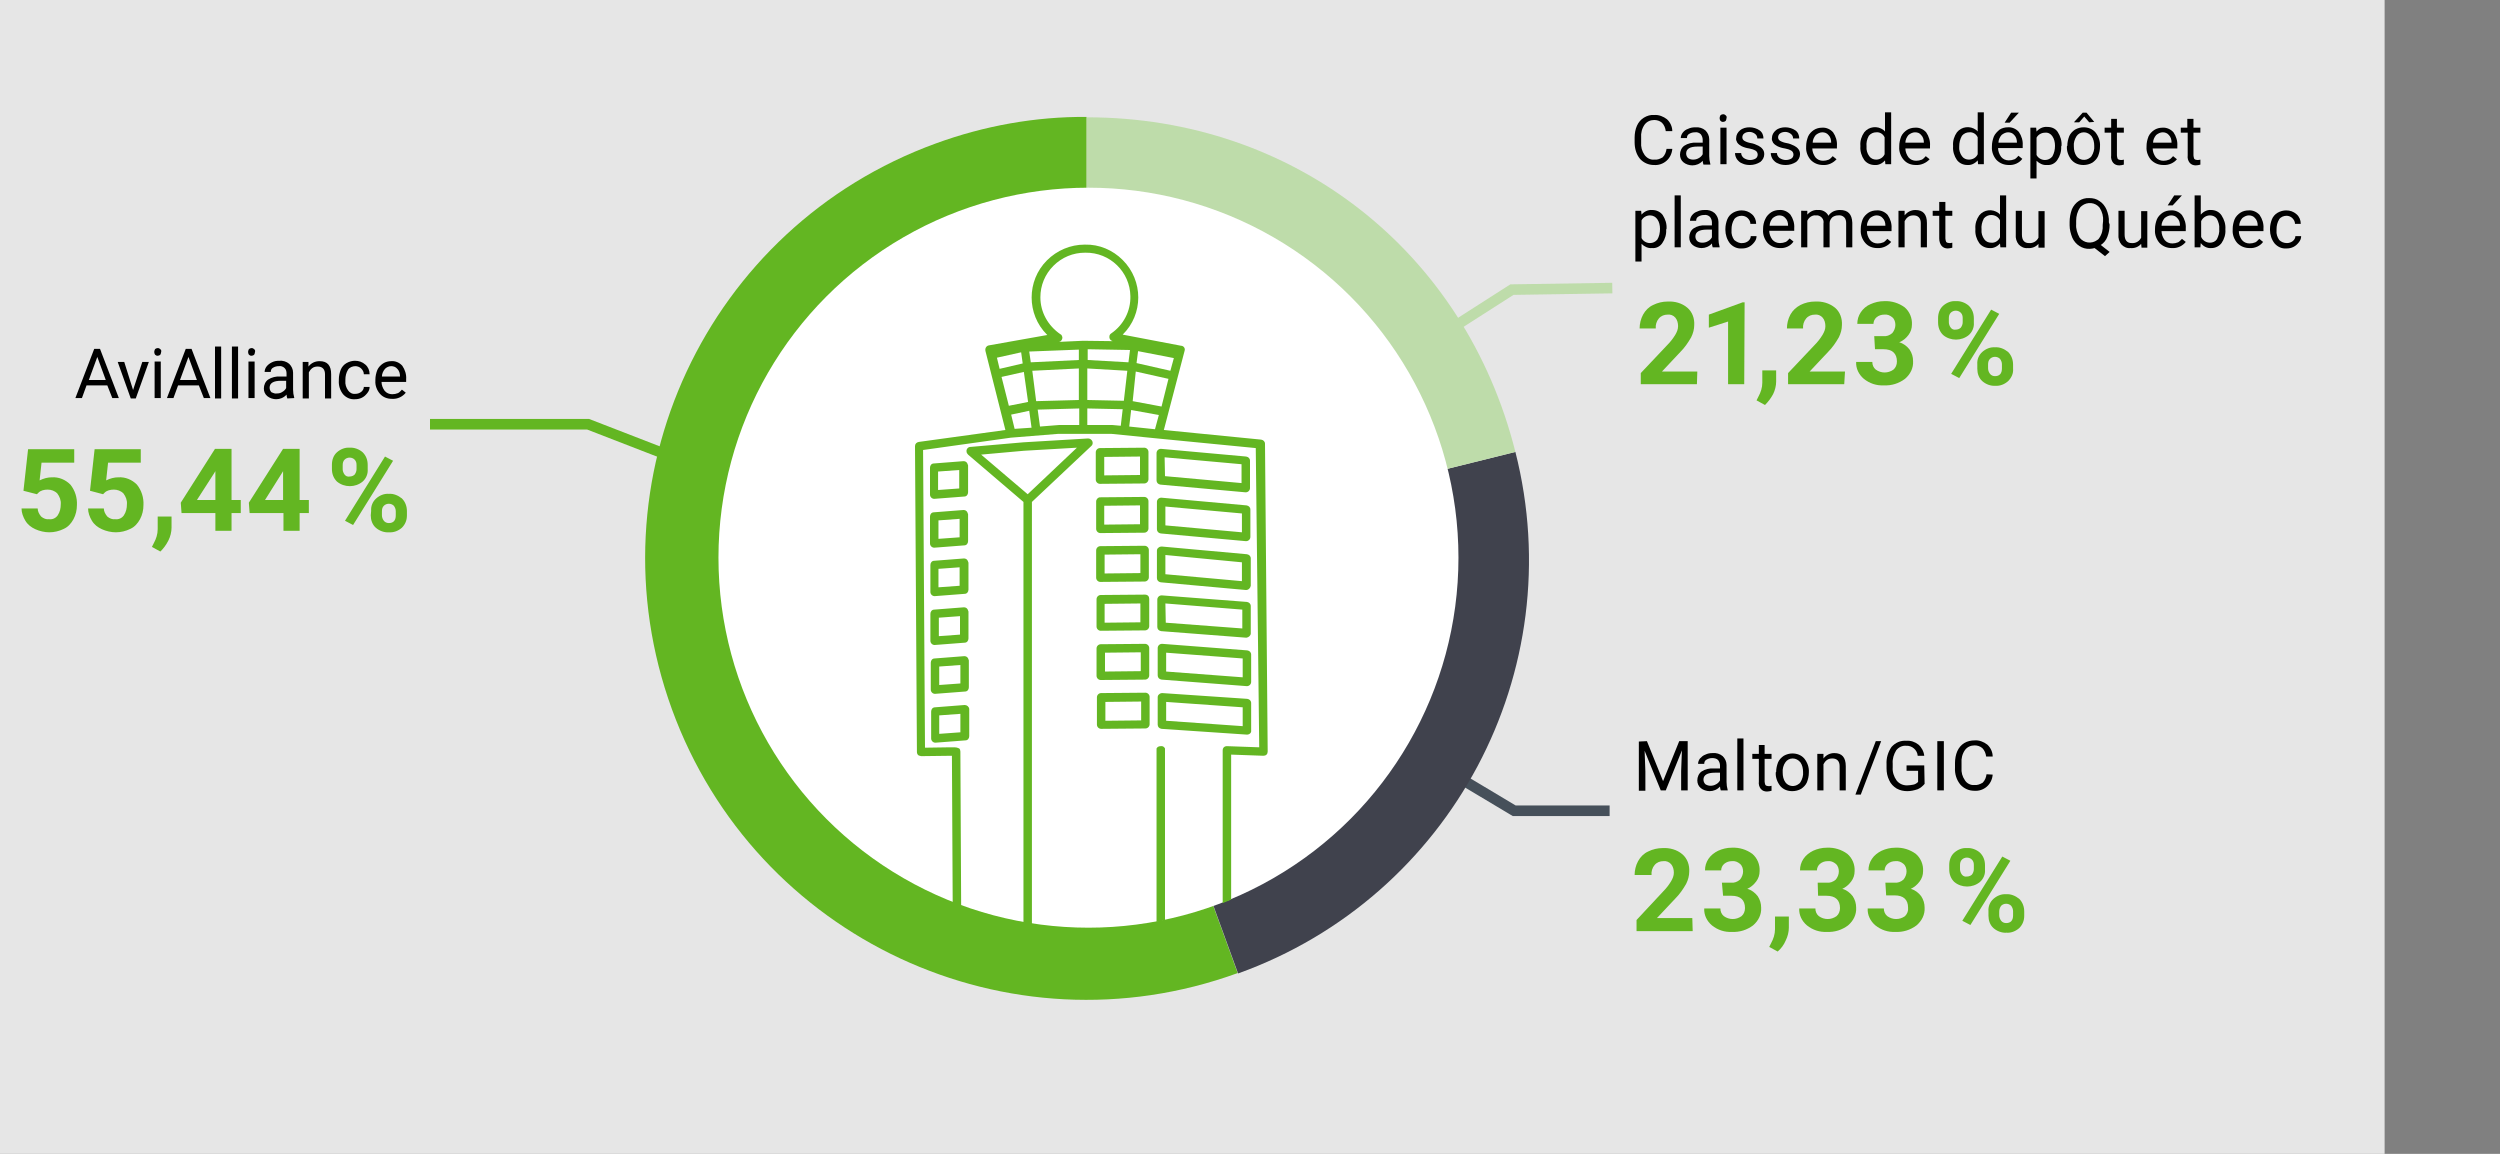 <?xml version="1.0" encoding="utf-8"?>
<!-- Generator: Adobe Illustrator 20.0.0, SVG Export Plug-In . SVG Version: 6.00 Build 0)  -->
<svg version="1.1" id="Ebene_1" xmlns="http://www.w3.org/2000/svg" xmlns:xlink="http://www.w3.org/1999/xlink" x="0px" y="0px"
	 viewBox="180 0 650 300" style="enable-background:new 180 0 650 300;" xml:space="preserve">
<rect x="180" y="0" width="650" height="300" fill="#808080" stroke="none"/>
<style type="text/css">
	.st0{fill:#E6E6E6;}
	.st1{fill:none;stroke:#46505A;stroke-width:2.75;}
	.st2{fill:none;stroke:#63B622;stroke-width:2.75;}
	.st3{fill:none;stroke:#BEDCAA;stroke-width:2.75;}
	.st4{fill:#63B622;}
	.st5{fill:#40424D;}
	.st6{fill:#BEDCAA;}
	.st7{fill:#FFFFFF;}
</style>
<title>BUD_DZeichenfläche 1</title>
<g id="Ebene_3">
	<rect class="st0" width="800" height="300"/>
</g>
<g id="Ebene_1_1_">
	<polyline class="st1" points="463.3,144.8 573.7,210.8 598.5,210.8 	"/>
	<polyline class="st2" points="358.7,120.3 332.9,110.3 291.8,110.3 	"/>
	<polyline class="st3" points="463.8,145.2 573.1,75.3 599.2,74.9 	"/>
	<path class="st4" d="M462.6,145.2l39.2,107.8c-59.6,21.7-125.4-9-147.1-68.6s9-125.4,68.6-147.1c12.6-4.6,25.9-7,39.2-6.9V145.2z"
		/>
	<path class="st5" d="M462.6,145.2L574,117.5c14.5,57-16.7,115.7-72.1,135.6L462.6,145.2z"/>
	<path class="st6" d="M462.6,145.2V30.5c53.8,0,98.3,34.8,111.4,87L462.6,145.2z"/>
	<circle class="st7" cx="463" cy="145" r="96.2"/>
	<path class="st4" d="M466,125.8c-0.6,0-1.1-0.5-1.1-1.1c0,0,0,0,0,0v-7.1c0-0.6,0.5-1.1,1.1-1.1c0,0,0,0,0,0l11.5-0.1l0,0
		c0.6,0,1.1,0.5,1.1,1.1c0,0,0,0,0,0v7.1c0,0.6-0.5,1.1-1.1,1.1c0,0,0,0,0,0L466,125.8z M467.1,118.8v4.8l9.3-0.1v-4.8L467.1,118.8z
		 M466.1,138.6c-0.6,0-1.1-0.5-1.1-1.1v0v-7.1c0-0.6,0.5-1.1,1-1.1l11.5-0.1l0,0c0.6,0,1.1,0.5,1.1,1.1v0v7.1c0,0.6-0.5,1.1-1.1,1.1
		c0,0,0,0,0,0L466.1,138.6L466.1,138.6z M467.1,131.5v4.9l9.3-0.1v-4.9L467.1,131.5z M466.1,151.3c-0.6,0-1.1-0.5-1.1-1.1v0v-7.1
		c0-0.6,0.5-1.1,1.1-1.1c0,0,0,0,0,0l11.5-0.1l0,0c0.6,0,1.1,0.5,1.1,1.1v0v7.1c0,0.6-0.5,1.1-1.1,1.1c0,0,0,0,0,0L466.1,151.3z
		 M467.2,144.2v4.9l9.3-0.1v-4.9L467.2,144.2z M466.2,164c-0.6,0-1.1-0.5-1.1-1.1v-7.1c0-0.6,0.5-1.1,1.1-1.1c0,0,0,0,0,0l11.5-0.1
		c0.3,0,0.6,0.1,0.8,0.3c0.2,0.2,0.3,0.5,0.3,0.8v7.1c0,0.6-0.5,1.1-1.1,1.1c0,0,0,0,0,0L466.2,164L466.2,164z M467.2,157v4.9
		l9.3-0.1v-4.9L467.2,157z M466.2,176.8c-0.6,0-1.1-0.5-1.1-1.1v-7.1c0-0.6,0.5-1.1,1.1-1.1c0,0,0,0,0,0l11.5-0.1l0,0
		c0.6,0,1.1,0.5,1.1,1.1v7.1c0,0.6-0.5,1.1-1.1,1.1c0,0,0,0,0,0L466.2,176.8z M467.3,169.7v4.9l9.3-0.1v-4.9L467.3,169.7z
		 M466.3,189.5c-0.6,0-1.1-0.5-1.1-1.1v-7.1c0-0.6,0.5-1.1,1.1-1.1c0,0,0,0,0,0l11.5-0.1l0,0c0.6,0,1.1,0.5,1.1,1.1v7.1
		c0,0.6-0.5,1.1-1.1,1.1c0,0,0,0,0,0L466.3,189.5z M467.4,182.5v4.9l9.3-0.1v-4.9L467.4,182.5z M422.9,129.7c-0.6,0-1.1-0.5-1.1-1.1
		l0-7c0-0.6,0.4-1.1,1-1.1l7.7-0.6c0.3,0,0.6,0.1,0.8,0.3c0.2,0.2,0.3,0.5,0.4,0.8l0,7c0,0.6-0.4,1.1-1,1.1L422.9,129.7L422.9,129.7
		z M423.9,122.6v4.8l5.5-0.4v-4.8L423.9,122.6z M422.9,142.4c-0.6,0-1.1-0.5-1.1-1.1l0-7c0-0.6,0.4-1.1,1-1.1l7.7-0.6
		c0.3,0,0.6,0.1,0.8,0.3c0.2,0.2,0.3,0.5,0.4,0.8l0,7c0,0.6-0.4,1.1-1,1.1L422.9,142.4L422.9,142.4z M424,135.3v4.8l5.5-0.4v-4.8
		L424,135.3z M423,155c-0.6,0-1.1-0.5-1.1-1.1l0-7c0-0.6,0.4-1.1,1-1.1l7.7-0.6c0.3,0,0.6,0.1,0.8,0.3c0.2,0.2,0.3,0.5,0.4,0.8l0,7
		c0,0.6-0.4,1.1-1,1.1L423,155L423,155z M424,147.9v4.8l5.5-0.4v-4.8L424,147.9z M423,167.7c-0.6,0-1.1-0.5-1.1-1.1l0-7
		c0-0.6,0.4-1.1,1-1.1l7.7-0.6c0.3,0,0.6,0.1,0.8,0.3c0.2,0.2,0.3,0.5,0.4,0.8l0,7c0,0.6-0.4,1.1-1,1.1L423,167.7L423,167.7z
		 M424.1,160.6v4.8l5.5-0.4v-4.8L424.1,160.6z M423.1,180.4c-0.6,0-1.1-0.5-1.1-1.1l0-7c0-0.6,0.4-1.1,1-1.1l7.7-0.6
		c0.3,0,0.6,0.1,0.8,0.3c0.2,0.2,0.3,0.5,0.4,0.8l0,7c0,0.6-0.4,1.1-1,1.1L423.1,180.4L423.1,180.4z M424.2,173.3v4.8l5.5-0.4v-4.8
		L424.2,173.3z M423.2,193.1c-0.6,0-1.1-0.5-1.1-1.1l0-7c0-0.6,0.4-1.1,1-1.1l7.7-0.6c0.6,0,1.1,0.4,1.2,1c0,0,0,0,0,0.1l0,7
		c0,0.6-0.4,1.1-1,1.1L423.2,193.1L423.2,193.1z M424.2,186v4.8l5.5-0.4v-4.8L424.2,186z M503.9,128h-0.1l-22.1-2
		c-0.6-0.1-1-0.5-1-1.1v-7.1c0-0.6,0.5-1.1,1.1-1.1c0,0,0.1,0,0.1,0l22.1,2c0.6,0.1,1,0.5,1,1.1v7.1C505,127.5,504.5,128,503.9,128
		C503.9,128,503.9,128,503.9,128L503.9,128z M482.9,123.8l19.9,1.8v-4.9l-20-1.8L482.9,123.8z M504,140.7h-0.1l-22.1-2
		c-0.6-0.1-1-0.5-1-1.1v-7.1c0-0.6,0.5-1.1,1.1-1.1c0,0,0.1,0,0.1,0l22.1,2c0.6,0.1,1,0.5,1,1.1v7.1
		C505.1,140.2,504.6,140.7,504,140.7C504,140.7,504,140.7,504,140.7L504,140.7z M483,136.6l19.9,1.8v-4.9l-19.9-1.8V136.6z
		 M504,153.4h-0.1l-22.1-2c-0.6-0.1-1-0.5-1-1.1v-7.1c0-0.3,0.1-0.6,0.4-0.8c0.2-0.2,0.5-0.3,0.9-0.3l22.1,2c0.6,0.1,1,0.5,1,1.1
		v7.1C505.1,152.9,504.6,153.4,504,153.4C504,153.4,504,153.4,504,153.4L504,153.4z M483,149.3l19.9,1.8v-4.9l-19.9-1.9V149.3z
		 M504.1,165.8H504l-22.1-1.7c-0.6-0.1-1-0.5-1-1.1v-7.1c0-0.6,0.5-1.1,1.1-1.1c0,0,0.1,0,0.1,0l22.1,1.7c0.6,0.1,1,0.5,1,1.1v7.1
		C505.2,165.2,504.7,165.7,504.1,165.8C504.1,165.7,504.1,165.8,504.1,165.8L504.1,165.8z M483.1,161.9l19.9,1.5v-4.9l-20-1.6
		L483.1,161.9z M504.2,178.4L504.2,178.4l-22.2-1.7c-0.6-0.1-1-0.5-1-1.1v-7.1c0-0.6,0.5-1.1,1.1-1.1c0,0,0.1,0,0.1,0l22.1,1.7
		c0.6,0.1,1,0.5,1,1.1v7.1C505.3,177.9,504.8,178.4,504.2,178.4C504.2,178.4,504.2,178.4,504.2,178.4L504.2,178.4z M483.2,174.6
		l19.9,1.5v-4.9l-19.9-1.5V174.6z M504.2,191L504.2,191l-22.2-1.5c-0.6-0.1-1-0.5-1-1.1v-7.1c0-0.3,0.1-0.6,0.4-0.8
		c0.2-0.2,0.5-0.3,0.8-0.3l22.1,1.5c0.6,0.1,1,0.5,1,1.1v7.1C505.4,190.5,504.9,191,504.2,191C504.3,191,504.3,191,504.2,191
		L504.2,191z M483.2,187.4l19.9,1.4v-4.9l-19.9-1.4V187.4z M464,114.7c-0.2-0.4-0.6-0.7-1.1-0.7l-16.8,1l-13.8,1.2
		c-0.6,0-1.1,0.6-1,1.2c0,0.3,0.2,0.6,0.4,0.8l14.4,12.3v109.4c0.7,0.1,1.5,0.3,2.2,0.4V130.5l15.4-14.5
		C464.1,115.7,464.2,115.2,464,114.7z M447.2,128.5l-12.1-10.3l11.1-1l13.8-0.8L447.2,128.5z M482.9,239.3v-44.7
		c-0.2-0.4-0.6-0.7-1.1-0.6c-0.5,0-0.9,0.2-1.1,0.6v45.1l0,0C481.4,239.6,482.2,239.4,482.9,239.3z M508.9,115.4c0-0.6-0.4-1-1-1.1
		l-25.3-2.5l5.4-20.6c0.2-0.6-0.2-1.2-0.8-1.3c0,0,0,0-0.1,0l-15.2-2.9c5.4-5.3,5.4-14,0-19.4c-2.6-2.6-6.1-4.1-9.8-4H462
		c-3.7,0-7.2,1.5-9.8,4.1c-5.3,5.3-5.3,14,0,19.3c0,0,0.1,0.1,0.1,0.1l-15.2,2.7c-0.6,0.1-1,0.7-0.9,1.3c0,0,0,0.1,0,0.1l5.2,20.6
		l-22.5,3.1c-0.6,0.1-1,0.5-1,1.1l0.5,79.5c0,0.3,0.1,0.6,0.3,0.8c0.2,0.2,0.5,0.2,0.8,0.3l8-0.1l0.2,38.3c0.9,0.4,1.3,0.5,2.2,0.8
		l-0.2-40.2c0-0.3-0.1-0.6-0.3-0.8c-0.4-0.2-0.8-0.3-1.2-0.3h-1.2l-6.5,0.1l-0.5-77.4l22.8-3.2l12.4-1h13.7l12,1.2l0,0l25.6,2.5
		l0.9,77.8l-8.4-0.3c-0.3,0-0.6,0.1-0.8,0.3c-0.2,0.2-0.3,0.5-0.3,0.8v39.7c0.7-0.3,1.5-0.6,2.2-0.9v-37.7l8.4,0.3
		c0.3,0,0.6-0.1,0.8-0.3c0.2-0.2,0.3-0.5,0.3-0.8L508.9,115.4z M473.6,110.9l0.5-4.3l7.2,1.3l-1,3.7L473.6,110.9z M443.8,111.5
		l-0.9-3.7l4.7-1l0.6,4.4L443.8,111.5z M475.3,96.6l8.5,1.9l-1.8,7.2l-7.5-1.4L475.3,96.6z M475.5,94.4l0.4-3.1l9.3,1.8l-0.9,3.3
		L475.5,94.4z M473.4,94.2l-10.6-0.6v-2.8l11,0.2L473.4,94.2z M460.5,93.6L448,94.2l-0.4-2.8l12.9-0.5V93.6z M445.5,91.6l0.4,2.9
		l-6,1.4l-0.7-2.9L445.5,91.6z M446.2,96.7l1.1,7.8l-5,1l-1.9-7.5L446.2,96.7z M448.4,96.4l12.1-0.6v8.2l-11.1,0.3L448.4,96.4z
		 M462.7,95.8l10.4,0.6l-0.9,7.8l-9.5-0.2V95.8z M450.5,77.3c0-3.1,1.2-6,3.4-8.2c2.2-2.2,5.1-3.4,8.2-3.4h0.1
		c6.4-0.1,11.6,5,11.7,11.3c0.1,3.9-1.8,7.5-5,9.7c-0.5,0.3-0.6,1-0.3,1.5c0.2,0.3,0.4,0.4,0.7,0.5h0.2l-7.9-0.1l-6.5,0.3h0.2
		c0.6-0.1,1-0.7,0.9-1.3c-0.1-0.3-0.2-0.6-0.5-0.7C452.5,84.7,450.5,81.2,450.5,77.3z M455.4,110.5l-5,0.4l-0.6-4.4l10.8-0.3v4.3
		L455.4,110.5z M469.2,110.5h-6.5v-4.3l9.2,0.2l-0.5,4.3L469.2,110.5L469.2,110.5z"/>
</g>
<path class="st4" d="M186.1,127.6l1.2-10.8h12v3.5h-8.5l-0.5,4.6c1-0.5,2.1-0.8,3.2-0.8c1.8-0.1,3.5,0.6,4.8,1.9
	c1.2,1.5,1.8,3.4,1.7,5.3c0,1.3-0.3,2.6-0.9,3.7c-0.6,1.1-1.4,2-2.5,2.5c-1.2,0.6-2.5,0.9-3.8,0.9c-1.2,0-2.5-0.3-3.6-0.8
	c-1.1-0.5-2-1.2-2.6-2.2c-0.6-1-1-2.1-1-3.2h4.2c0,0.8,0.4,1.5,0.9,2.1c0.6,0.5,1.3,0.8,2.1,0.7c0.9,0.1,1.7-0.3,2.2-1
	c0.6-0.9,0.8-1.9,0.8-2.9c0.1-1-0.3-2-0.9-2.8c-0.7-0.7-1.6-1-2.5-1c-0.9,0-1.8,0.2-2.4,0.8l-0.4,0.4L186.1,127.6z"/>
<path class="st4" d="M203.4,127.6l1.2-10.8h12v3.5h-8.5l-0.5,4.6c1-0.5,2.1-0.8,3.2-0.8c1.8-0.1,3.5,0.6,4.8,1.9
	c1.2,1.5,1.8,3.4,1.7,5.3c0,1.3-0.3,2.6-0.9,3.7c-0.6,1.1-1.4,2-2.5,2.5c-1.2,0.6-2.5,0.9-3.8,0.9c-1.2,0-2.5-0.3-3.6-0.8
	c-1.1-0.5-2-1.2-2.6-2.2c-0.6-1-1-2.1-1-3.2h4.1c0,0.8,0.4,1.5,0.9,2.1c0.6,0.5,1.3,0.8,2.1,0.7c0.9,0.1,1.7-0.3,2.2-1
	c0.6-0.9,0.8-1.9,0.8-2.9c0.1-1-0.3-2-0.9-2.8c-0.7-0.7-1.6-1-2.5-1c-0.9,0-1.8,0.2-2.4,0.8l-0.4,0.4L203.4,127.6z"/>
<path class="st4" d="M221.7,143.4l-2.2-1.2l0.5-1c0.6-1.1,1-2.3,1-3.6v-3.3h3.6v2.9c0,1.1-0.3,2.3-0.8,3.3
	C223.2,141.7,222.5,142.6,221.7,143.4z"/>
<path class="st4" d="M240.2,130h2.4v3.4h-2.4v4.6H236v-4.6h-8.8l-0.2-2.7l8.9-14h4.3V130z M231.2,130h4.8v-7.5l-0.3,0.5L231.2,130z"
	/>
<path class="st4" d="M257.9,130h2.4v3.4h-2.4v4.6h-4.2v-4.6h-8.8l-0.2-2.7l8.9-14h4.3V130z M248.9,130h4.7v-7.5l-0.3,0.5L248.9,130z
	"/>
<path class="st4" d="M266.3,120.8c0-1.2,0.4-2.4,1.3-3.2c0.9-0.8,2.1-1.3,3.3-1.2c1.2-0.1,2.5,0.4,3.4,1.2c0.9,0.9,1.3,2,1.3,3.3
	v1.1c0.1,1.2-0.4,2.4-1.3,3.2c-1.9,1.6-4.8,1.6-6.7,0c-0.9-0.9-1.3-2-1.3-3.3L266.3,120.8z M269.1,122c0,0.5,0.2,1,0.5,1.4
	c0.3,0.4,0.8,0.6,1.3,0.5c0.5,0,1-0.2,1.3-0.5c0.3-0.4,0.5-0.9,0.5-1.4v-1.1c0-0.5-0.1-1-0.5-1.4c-0.7-0.7-1.9-0.7-2.6,0
	c-0.4,0.4-0.5,0.9-0.5,1.5L269.1,122z M271.8,136.5l-2.1-1.1l10.4-16.7l2.1,1.1L271.8,136.5z M276.5,132.8c-0.1-1.2,0.4-2.4,1.3-3.2
	c0.9-0.8,2.1-1.3,3.3-1.2c1.2-0.1,2.4,0.4,3.4,1.2c0.9,0.9,1.3,2.1,1.3,3.3v1.1c0,1.2-0.4,2.3-1.3,3.2c-0.9,0.8-2.1,1.3-3.4,1.2
	c-1.2,0.1-2.5-0.4-3.4-1.2c-0.9-0.8-1.3-2-1.3-3.2L276.5,132.8z M279.3,134c0,0.5,0.2,1,0.5,1.4c0.3,0.4,0.8,0.6,1.3,0.6
	c1.2,0,1.8-0.7,1.8-2v-1.1c0-0.5-0.2-1-0.5-1.4c-0.7-0.7-1.9-0.7-2.6,0c-0.4,0.4-0.5,0.9-0.5,1.5V134z"/>
<path d="M207.9,100.2h-5.4l-1.2,3.3h-1.7l4.9-12.8h1.5l4.9,12.8h-1.7L207.9,100.2z M203.1,98.8h4.4l-2.2-6L203.1,98.8z"/>
<path d="M214.6,101.4l2.4-7.3h1.7l-3.4,9.5H214l-3.4-9.5h1.7L214.6,101.4z"/>
<path d="M220.1,91.5c0-0.2,0.1-0.5,0.2-0.7c0.2-0.2,0.5-0.3,0.7-0.3c0.3,0,0.5,0.1,0.7,0.3c0.2,0.2,0.3,0.4,0.2,0.7
	c0,0.2-0.1,0.5-0.2,0.7c-0.2,0.2-0.5,0.3-0.7,0.3c-0.3,0-0.5-0.1-0.7-0.3C220.2,92,220.1,91.8,220.1,91.5z M221.8,103.5h-1.6v-9.5
	h1.6V103.5z"/>
<path d="M231.7,100.2h-5.4l-1.2,3.3h-1.7l4.9-12.8h1.5l4.9,12.8h-1.7L231.7,100.2z M226.8,98.8h4.4l-2.2-6L226.8,98.8z"/>
<path d="M237.5,103.6h-1.6V90.1h1.6V103.6z"/>
<path d="M241.9,103.6h-1.6V90.1h1.6V103.6z"/>
<path d="M244.5,91.5c0-0.2,0.1-0.5,0.2-0.7c0.2-0.2,0.5-0.3,0.7-0.3c0.3,0,0.5,0.1,0.7,0.3c0.2,0.2,0.3,0.4,0.2,0.7
	c0,0.2-0.1,0.5-0.2,0.7c-0.2,0.2-0.5,0.3-0.7,0.3c-0.3,0-0.5-0.1-0.7-0.3C244.6,92,244.5,91.8,244.5,91.5z M246.2,103.5h-1.6v-9.5
	h1.6V103.5z"/>
<path d="M254.7,103.6c-0.1-0.3-0.2-0.7-0.2-1c-0.7,0.8-1.7,1.2-2.7,1.2c-0.8,0-1.7-0.3-2.3-0.8c-0.6-0.5-0.9-1.2-0.9-2
	c0-0.9,0.4-1.8,1.1-2.3c0.9-0.6,2.1-0.9,3.2-0.8h1.6v-0.8c0-0.5-0.1-1-0.5-1.4c-0.4-0.4-1-0.6-1.5-0.5c-0.5,0-1,0.1-1.5,0.4
	c-0.4,0.2-0.6,0.6-0.6,1.1h-1.6c0-0.5,0.2-1,0.5-1.4c0.4-0.5,0.8-0.8,1.4-1.1c0.6-0.3,1.2-0.4,1.9-0.4c0.9-0.1,1.9,0.2,2.6,0.8
	c0.6,0.6,1,1.4,1,2.3v4.4c0,0.7,0.1,1.4,0.3,2.1v0.1L254.7,103.6z M252,102.3c0.5,0,1-0.1,1.4-0.4c0.4-0.2,0.8-0.6,1-1V99h-1.3
	c-2,0-3,0.6-3,1.8c0,0.5,0.2,0.9,0.5,1.2C251.1,102.2,251.5,102.4,252,102.3L252,102.3z"/>
<path d="M260.2,94.1l0,1.2c0.7-0.9,1.7-1.4,2.9-1.4c2,0,3,1.1,3,3.4v6.3h-1.6v-6.3c0-0.5-0.1-1.1-0.5-1.5c-0.4-0.4-0.9-0.5-1.4-0.5
	c-0.5,0-1,0.1-1.4,0.4c-0.4,0.3-0.7,0.7-0.9,1.1v6.8h-1.6v-9.5H260.2z"/>
<path d="M272.4,102.4c0.6,0,1.1-0.2,1.5-0.5c0.4-0.3,0.7-0.8,0.7-1.3h1.5c0,0.6-0.2,1.1-0.6,1.6c-0.4,0.5-0.8,0.9-1.4,1.2
	c-0.6,0.3-1.2,0.4-1.8,0.4c-1.2,0.1-2.3-0.4-3.1-1.3c-0.8-1-1.2-2.3-1.1-3.6v-0.3c0-0.9,0.2-1.7,0.5-2.5c0.3-0.7,0.8-1.3,1.5-1.7
	c0.7-0.4,1.5-0.6,2.2-0.6c1,0,1.9,0.3,2.7,1c0.7,0.6,1.1,1.5,1.1,2.5h-1.5c0-0.6-0.3-1.1-0.7-1.5c-0.4-0.4-1-0.6-1.5-0.6
	c-0.7,0-1.5,0.3-1.9,0.9c-0.5,0.8-0.7,1.7-0.7,2.6V99c-0.1,0.9,0.2,1.8,0.7,2.5C270.9,102.1,271.6,102.5,272.4,102.4z"/>
<path d="M281.9,103.7c-1.2,0-2.3-0.4-3.1-1.3c-0.8-0.9-1.3-2.2-1.2-3.4v-0.3c0-0.9,0.2-1.7,0.5-2.5c0.3-0.7,0.9-1.3,1.5-1.7
	c0.6-0.4,1.4-0.6,2.1-0.6c1.1-0.1,2.2,0.4,2.9,1.2c0.7,1,1.1,2.3,1,3.5v0.7h-6.4c0,0.8,0.3,1.6,0.8,2.3c0.5,0.6,1.2,0.9,2,0.9
	c0.5,0,1-0.1,1.5-0.3c0.4-0.2,0.7-0.6,1-0.9l1,0.8C284.7,103.1,283.4,103.8,281.9,103.7z M281.7,95.2c-0.6,0-1.2,0.3-1.6,0.7
	c-0.5,0.6-0.8,1.3-0.8,2h4.7v-0.1c0-0.7-0.2-1.4-0.7-1.9C282.9,95.4,282.3,95.2,281.7,95.2L281.7,95.2z"/>
<path class="st4" d="M621.2,99.9h-14.6V97l6.9-7.3c0.8-0.8,1.5-1.7,2.1-2.7c0.4-0.7,0.7-1.4,0.7-2.2c0-0.8-0.2-1.6-0.7-2.2
	c-0.5-0.6-1.3-0.9-2-0.8c-0.9,0-1.7,0.3-2.3,1c-0.6,0.7-0.9,1.7-0.8,2.6h-4.2c0-1.2,0.3-2.5,0.9-3.6c0.6-1.1,1.5-2,2.6-2.5
	c1.2-0.6,2.5-0.9,3.8-0.9c1.8-0.1,3.7,0.4,5.1,1.6c1.3,1.1,1.9,2.8,1.8,4.5c0,1.1-0.3,2.2-0.8,3.2c-0.8,1.4-1.7,2.7-2.8,3.8
	l-4.8,5.1h9.2L621.2,99.9z"/>
<path class="st4" d="M633.5,99.9h-4.2V83.6l-5,1.6v-3.4l8.8-3.2h0.5L633.5,99.9z"/>
<path class="st4" d="M638.9,105.3l-2.2-1.2l0.5-1c0.6-1.1,1-2.3,1-3.6v-3.2h3.6v2.9c0,1.1-0.3,2.3-0.8,3.3
	C640.4,103.6,639.7,104.5,638.9,105.3z"/>
<path class="st4" d="M659.5,99.9h-14.6V97l6.9-7.3c0.8-0.8,1.5-1.7,2.1-2.7c0.4-0.7,0.7-1.4,0.7-2.2c0-0.8-0.2-1.6-0.7-2.2
	c-0.5-0.6-1.3-0.9-2-0.8c-0.9,0-1.7,0.3-2.3,1c-0.6,0.7-0.9,1.7-0.8,2.6h-4.2c0-1.2,0.3-2.5,0.9-3.6c0.6-1.1,1.5-1.9,2.6-2.5
	c1.2-0.6,2.5-0.9,3.8-0.9c1.9-0.1,3.7,0.4,5.2,1.6c1.3,1.1,1.9,2.8,1.8,4.5c0,1.1-0.3,2.2-0.8,3.2c-0.8,1.4-1.7,2.7-2.8,3.8
	l-4.8,5.1h9.2L659.5,99.9z"/>
<path class="st4" d="M667.3,87.4h2.3c0.9,0.1,1.7-0.2,2.4-0.8c0.5-0.6,0.8-1.4,0.8-2.1c0-0.7-0.2-1.5-0.8-2
	c-0.6-0.5-1.3-0.8-2.1-0.7c-0.7,0-1.4,0.2-2,0.7c-0.5,0.4-0.8,1.1-0.8,1.7h-4.2c0-1.1,0.3-2.1,0.9-3c0.6-0.9,1.5-1.7,2.5-2.1
	c1.1-0.5,2.3-0.8,3.6-0.8c1.9-0.1,3.8,0.5,5.3,1.6c1.3,1.1,2,2.8,1.9,4.5c0,1-0.3,1.9-0.9,2.7c-0.6,0.8-1.4,1.5-2.4,1.9
	c1.1,0.3,2,1,2.7,1.9c0.6,0.9,0.9,1.9,0.9,3c0.1,1.8-0.7,3.4-2.1,4.6c-1.6,1.2-3.5,1.8-5.5,1.7c-1.9,0.1-3.7-0.5-5.2-1.7
	c-1.3-1.1-2.1-2.7-2-4.4h4.2c0,0.8,0.3,1.5,0.9,2c1.4,1,3.2,1,4.6,0c0.6-0.5,0.9-1.3,0.9-2.1c0-2.1-1.2-3.2-3.5-3.2h-2.2L667.3,87.4
	z"/>
<path class="st4" d="M683.9,82.7c0-1.2,0.4-2.4,1.3-3.2c0.9-0.8,2.1-1.3,3.3-1.2c1.2-0.1,2.5,0.4,3.4,1.2c0.9,0.9,1.3,2,1.3,3.3v1.1
	c0.1,1.2-0.4,2.4-1.3,3.2c-1.9,1.6-4.8,1.6-6.7,0c-0.9-0.9-1.3-2-1.3-3.3L683.9,82.7z M686.7,83.8c0,0.5,0.2,1,0.5,1.4
	c0.3,0.4,0.8,0.6,1.3,0.5c0.5,0,1-0.2,1.3-0.5c0.3-0.4,0.5-0.9,0.5-1.4v-1.1c0-0.5-0.1-1-0.5-1.4c-0.7-0.7-1.9-0.7-2.6,0
	c-0.4,0.4-0.5,0.9-0.5,1.5V83.8z M689.4,98.3l-2.1-1.1l10.4-16.7l2.1,1.1L689.4,98.3z M694.1,94.7c-0.1-1.2,0.4-2.4,1.3-3.2
	c0.9-0.8,2.1-1.3,3.3-1.2c1.2-0.1,2.4,0.4,3.4,1.2c0.9,0.9,1.3,2.1,1.3,3.3v1.1c0.1,1.2-0.4,2.3-1.3,3.2c-0.9,0.8-2.1,1.3-3.3,1.2
	c-1.2,0.1-2.5-0.4-3.4-1.2c-0.9-0.8-1.3-2-1.3-3.2L694.1,94.7z M696.9,95.8c0,0.5,0.2,1,0.5,1.4c0.3,0.4,0.8,0.6,1.3,0.6
	c1.2,0,1.8-0.7,1.8-2v-1.1c0-0.5-0.2-1-0.5-1.4c-0.7-0.7-1.9-0.7-2.6,0c-0.4,0.4-0.5,0.9-0.5,1.5V95.8z"/>
<path d="M614.8,38.7c-0.1,1.2-0.6,2.3-1.5,3.1c-0.9,0.8-2.1,1.2-3.3,1.1c-1.4,0-2.7-0.6-3.6-1.6c-1-1.2-1.4-2.8-1.4-4.3v-1.2
	c0-1.1,0.2-2.2,0.6-3.1c0.4-0.9,1-1.6,1.8-2.1c0.8-0.5,1.8-0.8,2.7-0.7c1.2-0.1,2.4,0.4,3.3,1.1c0.9,0.8,1.4,2,1.4,3.1h-1.7
	c-0.1-0.8-0.4-1.6-1-2.2c-0.6-0.5-1.3-0.7-2-0.7c-1,0-1.9,0.4-2.5,1.2c-0.7,1-1,2.2-0.9,3.4V37c-0.1,1.2,0.2,2.3,0.9,3.3
	c0.6,0.8,1.5,1.3,2.5,1.2c0.8,0.1,1.5-0.2,2.2-0.6c0.6-0.6,0.9-1.4,1-2.2H614.8z"/>
<path d="M622.9,42.8c-0.1-0.3-0.2-0.7-0.2-1c-0.7,0.8-1.7,1.2-2.7,1.2c-0.8,0-1.7-0.3-2.3-0.8c-0.6-0.5-0.9-1.2-0.9-2
	c0-0.9,0.4-1.8,1.1-2.3c0.9-0.6,2.1-0.9,3.2-0.8h1.6v-0.8c0-0.5-0.2-1-0.5-1.4c-0.4-0.4-1-0.6-1.5-0.5c-0.5,0-1,0.1-1.5,0.4
	c-0.4,0.2-0.6,0.6-0.6,1.1H617c0-0.5,0.2-1,0.5-1.4c0.4-0.5,0.8-0.8,1.4-1c0.6-0.3,1.2-0.4,1.9-0.4c0.9-0.1,1.9,0.2,2.6,0.8
	c0.6,0.6,1,1.4,1,2.3v4.4c0,0.7,0.1,1.4,0.3,2.1v0.1L622.9,42.8z M620.2,41.5c0.5,0,1-0.1,1.5-0.4c0.4-0.2,0.8-0.6,1-1v-2h-1.3
	c-2,0-3,0.6-3,1.8c0,0.5,0.2,0.9,0.5,1.2C619.3,41.4,619.8,41.5,620.2,41.5z"/>
<path d="M627.1,30.7c0-0.2,0.1-0.5,0.2-0.7c0.2-0.2,0.5-0.3,0.7-0.3c0.3,0,0.5,0.1,0.7,0.3c0.2,0.2,0.3,0.4,0.2,0.7
	c0,0.2-0.1,0.5-0.2,0.7c-0.2,0.2-0.5,0.3-0.7,0.3c-0.3,0-0.5-0.1-0.7-0.3C627.2,31.2,627.1,31,627.1,30.7z M628.9,42.7h-1.6v-9.5
	h1.6V42.7z"/>
<path d="M637,40.2c0-0.4-0.2-0.8-0.5-1c-0.5-0.3-1.1-0.5-1.7-0.6c-0.7-0.1-1.4-0.3-2-0.6c-0.4-0.2-0.8-0.5-1.1-0.9
	c-0.2-0.4-0.4-0.8-0.3-1.2c0-0.8,0.4-1.5,1-2c0.7-0.6,1.6-0.8,2.5-0.8c0.9,0,1.9,0.3,2.6,0.8c0.7,0.5,1,1.3,1,2.1h-1.6
	c0-0.5-0.2-0.9-0.6-1.2c-0.4-0.3-0.9-0.5-1.4-0.5c-0.5,0-1,0.1-1.4,0.4c-0.3,0.2-0.5,0.6-0.5,1c0,0.4,0.2,0.7,0.5,0.9
	c0.5,0.3,1.1,0.5,1.7,0.6c0.7,0.1,1.4,0.4,2,0.7c0.4,0.2,0.8,0.5,1.1,0.9c0.3,0.4,0.4,0.8,0.4,1.3c0,0.8-0.4,1.5-1,2
	c-0.8,0.5-1.7,0.8-2.7,0.8c-0.7,0-1.4-0.1-2-0.4c-0.6-0.2-1-0.6-1.4-1.1c-0.3-0.5-0.5-1-0.5-1.6h1.6c0,0.5,0.3,1,0.7,1.3
	c0.5,0.3,1,0.5,1.6,0.5c0.5,0,1-0.1,1.5-0.4C636.8,41,637,40.6,637,40.2z"/>
<path d="M646.3,40.2c0-0.4-0.2-0.8-0.5-1c-0.5-0.3-1.1-0.5-1.7-0.6c-0.7-0.1-1.4-0.3-2-0.6c-0.4-0.2-0.8-0.5-1.1-0.9
	c-0.2-0.4-0.4-0.8-0.3-1.2c0-0.8,0.4-1.5,1-2c0.7-0.6,1.6-0.8,2.5-0.8c0.9,0,1.9,0.3,2.6,0.8c0.7,0.5,1,1.3,1,2.1h-1.6
	c0-0.5-0.2-0.9-0.6-1.2c-0.4-0.3-0.9-0.5-1.4-0.5c-0.5,0-1,0.1-1.4,0.4c-0.3,0.2-0.5,0.6-0.5,1c0,0.4,0.2,0.7,0.5,0.9
	c0.5,0.3,1.1,0.5,1.7,0.6c0.7,0.1,1.4,0.4,2,0.7c0.4,0.2,0.8,0.5,1.1,0.9c0.3,0.4,0.4,0.8,0.4,1.3c0,0.8-0.4,1.5-1,2
	c-0.8,0.5-1.7,0.8-2.7,0.8c-0.7,0-1.4-0.1-2-0.4c-0.6-0.2-1-0.6-1.4-1.1c-0.3-0.5-0.5-1-0.5-1.6h1.6c0,0.5,0.3,1,0.7,1.3
	c0.5,0.3,1,0.5,1.6,0.5c0.5,0,1-0.1,1.5-0.4C646.1,41,646.3,40.6,646.3,40.2z"/>
<path d="M654,42.9c-1.2,0-2.3-0.4-3.2-1.3c-0.8-0.9-1.3-2.2-1.2-3.4V38c0-0.9,0.2-1.7,0.5-2.5c0.3-0.7,0.9-1.3,1.5-1.7
	c0.6-0.4,1.4-0.6,2.1-0.6c1.1-0.1,2.2,0.4,2.9,1.2c0.7,1,1.1,2.3,1,3.5v0.7h-6.4c0,0.8,0.3,1.6,0.8,2.3c0.5,0.6,1.2,0.9,2,0.9
	c0.5,0,1-0.1,1.5-0.3c0.4-0.2,0.7-0.6,1-0.9l1,0.8C656.7,42.3,655.4,43,654,42.9z M653.8,34.4c-0.6,0-1.2,0.3-1.7,0.7
	c-0.5,0.6-0.8,1.3-0.8,2h4.8V37c0-0.7-0.2-1.4-0.7-1.9C655,34.6,654.4,34.4,653.8,34.4L653.8,34.4z"/>
<path d="M663.7,37.9c-0.1-1.3,0.3-2.5,1-3.5c1.2-1.5,3.4-1.8,5-0.6c0.1,0.1,0.3,0.2,0.4,0.4v-5h1.6v13.5h-1.5l-0.1-1
	c-0.7,0.8-1.7,1.3-2.7,1.2c-1.1,0-2.1-0.5-2.7-1.3c-0.7-1-1.1-2.3-1-3.5L663.7,37.9z M665.3,38.1c-0.1,0.9,0.2,1.8,0.7,2.5
	c0.4,0.6,1.1,0.9,1.8,0.9c0.9,0,1.8-0.5,2.2-1.4v-4.4c-0.4-0.9-1.3-1.4-2.2-1.3c-0.7,0-1.4,0.3-1.9,0.9
	C665.4,36.2,665.2,37.1,665.3,38.1L665.3,38.1z"/>
<path d="M678.1,42.9c-1.2,0-2.3-0.4-3.1-1.3c-0.8-0.9-1.3-2.2-1.2-3.4V38c0-0.9,0.2-1.7,0.5-2.5c0.3-0.7,0.9-1.3,1.5-1.7
	c0.6-0.4,1.4-0.6,2.1-0.6c1.1-0.1,2.2,0.4,2.9,1.2c0.7,1,1.1,2.3,1,3.5v0.7h-6.4c0,0.8,0.3,1.6,0.8,2.3c0.5,0.6,1.2,0.9,2,0.9
	c0.5,0,1-0.1,1.5-0.3c0.4-0.2,0.7-0.6,1-0.9l1,0.8C680.9,42.3,679.5,43,678.1,42.9z M677.9,34.4c-0.6,0-1.2,0.3-1.7,0.7
	c-0.5,0.6-0.8,1.3-0.8,2h4.8V37c0-0.7-0.2-1.4-0.7-1.9C679.1,34.6,678.6,34.4,677.9,34.4z"/>
<path d="M687.8,37.9c-0.1-1.3,0.3-2.5,1-3.5c1.2-1.5,3.4-1.8,5-0.6c0.1,0.1,0.3,0.2,0.4,0.4v-5h1.6v13.5h-1.5l-0.1-1
	c-0.7,0.8-1.7,1.3-2.7,1.2c-1.1,0-2.1-0.5-2.7-1.3c-0.7-1-1.1-2.3-1-3.5L687.8,37.9z M689.4,38.1c-0.1,0.9,0.2,1.8,0.7,2.5
	c0.4,0.6,1.1,0.9,1.8,0.9c1,0,1.9-0.5,2.3-1.4v-4.4c-0.4-0.9-1.3-1.4-2.2-1.3c-0.7,0-1.4,0.3-1.9,0.9
	C689.6,36.2,689.4,37.1,689.4,38.1z"/>
<path d="M702.3,42.9c-1.2,0-2.3-0.4-3.2-1.3c-0.8-0.9-1.3-2.2-1.2-3.4V38c0-0.9,0.2-1.7,0.5-2.5c0.3-0.7,0.9-1.3,1.5-1.8
	c0.6-0.4,1.4-0.6,2.1-0.6c1.1-0.1,2.2,0.4,2.9,1.2c0.7,1,1.1,2.3,1,3.5v0.7h-6.4c0,0.8,0.3,1.6,0.8,2.3c0.5,0.6,1.2,0.9,2,0.9
	c0.5,0,1-0.1,1.5-0.3c0.4-0.2,0.7-0.6,1-0.9l1,0.8C705.1,42.3,703.7,43,702.3,42.9z M702.1,34.4c-0.6,0-1.2,0.3-1.7,0.7
	c-0.5,0.6-0.8,1.3-0.8,2h4.8V37c0-0.7-0.2-1.4-0.7-1.9C703.3,34.6,702.7,34.4,702.1,34.4z M702.9,29.3h2l-2.4,2.6h-1.3L702.9,29.3z"
	/>
<path d="M715.9,38.1c0.1,1.2-0.3,2.5-1,3.5c-0.6,0.9-1.6,1.4-2.7,1.3c-1,0.1-2-0.4-2.7-1.1v4.6h-1.6V33.2h1.5l0.1,1
	c0.7-0.8,1.7-1.3,2.8-1.2c1.1,0,2.1,0.4,2.7,1.3c0.7,1.1,1.1,2.3,1,3.6L715.9,38.1z M714.3,37.9c0-0.9-0.2-1.8-0.7-2.5
	c-0.4-0.6-1.1-1-1.9-0.9c-0.9,0-1.8,0.5-2.2,1.3v4.5c0.4,0.8,1.3,1.3,2.2,1.3c0.7,0,1.4-0.3,1.9-0.9
	C714.1,39.8,714.3,38.9,714.3,37.9L714.3,37.9z"/>
<path d="M717.5,37.9c0-0.9,0.2-1.7,0.5-2.5c0.3-0.7,0.9-1.3,1.5-1.7c0.7-0.4,1.5-0.6,2.2-0.6c1.2,0,2.3,0.4,3.1,1.3
	c0.8,1,1.3,2.3,1.2,3.6v0.1c0,0.9-0.2,1.7-0.5,2.5c-0.3,0.7-0.9,1.3-1.5,1.7c-0.7,0.4-1.5,0.6-2.3,0.6c-1.2,0-2.3-0.4-3.1-1.3
	c-0.8-1-1.3-2.3-1.2-3.6L717.5,37.9z M724.5,31.7L724.5,31.7l-1.3,0.1l-1.3-1.5l-1.3,1.5h-1.3v-0.1l2.2-2.4h1L724.5,31.7z
	 M719.2,38.1c0,0.9,0.2,1.8,0.7,2.5c0.8,1.1,2.4,1.3,3.5,0.4c0.2-0.1,0.3-0.3,0.4-0.4c0.5-0.8,0.8-1.8,0.7-2.7
	c0-0.9-0.2-1.8-0.7-2.5c-0.5-0.6-1.2-1-2-1c-0.8,0-1.5,0.4-1.9,1C719.4,36.2,719.1,37.1,719.2,38.1L719.2,38.1z"/>
<path d="M730.4,30.9v2.3h1.8v1.3h-1.8v5.9c0,0.3,0.1,0.6,0.2,0.9c0.2,0.2,0.5,0.3,0.8,0.3c0.3,0,0.5,0,0.8-0.1v1.3
	c-0.4,0.1-0.8,0.2-1.2,0.2c-0.6,0-1.2-0.2-1.6-0.7c-0.4-0.5-0.6-1.2-0.5-1.9v-5.9h-1.7v-1.3h1.7v-2.3L730.4,30.9z"/>
<path d="M742.5,42.9c-1.2,0-2.3-0.4-3.2-1.3c-0.8-0.9-1.3-2.2-1.2-3.4V38c0-0.9,0.2-1.7,0.5-2.5c0.3-0.7,0.9-1.3,1.5-1.7
	c0.6-0.4,1.4-0.6,2.1-0.6c1.1-0.1,2.2,0.4,2.9,1.2c0.7,1,1.1,2.3,1,3.5v0.7h-6.4c0,0.8,0.3,1.6,0.8,2.3c0.5,0.6,1.2,0.9,2,0.9
	c0.5,0,1-0.1,1.5-0.3c0.4-0.2,0.7-0.6,1-0.9l1,0.8C745.3,42.3,743.9,43,742.5,42.9z M742.3,34.4c-0.6,0-1.2,0.3-1.7,0.7
	c-0.5,0.6-0.8,1.3-0.8,2h4.8V37c0-0.7-0.2-1.4-0.7-1.9C743.5,34.6,742.9,34.4,742.3,34.4z"/>
<path d="M750.3,30.9v2.3h1.8v1.3h-1.8v5.9c0,0.3,0.1,0.6,0.2,0.9c0.2,0.2,0.5,0.3,0.8,0.3c0.3,0,0.5,0,0.8-0.1v1.3
	c-0.4,0.1-0.8,0.2-1.2,0.2c-0.6,0-1.2-0.2-1.6-0.7c-0.4-0.5-0.6-1.2-0.5-1.9v-5.9H747v-1.3h1.7v-2.3L750.3,30.9z"/>
<path d="M613.2,59.7c0.1,1.2-0.3,2.5-1,3.5c-0.6,0.9-1.6,1.4-2.7,1.3c-1,0.1-2-0.4-2.7-1.1V68h-1.6V54.8h1.5l0.1,1
	c0.7-0.8,1.7-1.3,2.8-1.2c1.1,0,2.1,0.5,2.7,1.3c0.7,1.1,1.1,2.3,1,3.6L613.2,59.7z M611.6,59.5c0-0.9-0.2-1.8-0.7-2.5
	c-0.4-0.6-1.1-1-1.9-1c-0.9,0-1.8,0.5-2.2,1.3v4.6c0.4,0.8,1.3,1.3,2.2,1.3c0.7,0,1.4-0.3,1.9-0.9C611.4,61.5,611.6,60.5,611.6,59.5
	L611.6,59.5z"/>
<path d="M617,64.3h-1.6V50.8h1.6V64.3z"/>
<path d="M625.3,64.3c-0.1-0.3-0.2-0.7-0.2-1c-0.7,0.8-1.7,1.2-2.7,1.2c-0.8,0-1.7-0.3-2.3-0.8c-0.6-0.5-0.9-1.2-0.9-2
	c0-0.9,0.4-1.8,1.1-2.3c0.9-0.6,2.1-0.9,3.2-0.8h1.6v-0.8c0-0.5-0.2-1-0.5-1.4c-0.4-0.4-1-0.6-1.5-0.5c-0.5,0-1,0.1-1.5,0.4
	c-0.4,0.2-0.6,0.6-0.6,1.1h-1.6c0-0.5,0.2-1,0.5-1.4c0.4-0.5,0.8-0.8,1.4-1c0.6-0.3,1.2-0.4,1.9-0.4c0.9-0.1,1.9,0.2,2.6,0.8
	c0.6,0.6,1,1.4,1,2.3v4.4c0,0.7,0.1,1.4,0.3,2.1v0.1L625.3,64.3z M622.6,63.1c0.5,0,1-0.1,1.5-0.4c0.4-0.2,0.8-0.6,1-1v-2h-1.3
	c-2,0-3,0.6-3,1.8c0,0.5,0.2,0.9,0.5,1.2C621.7,63,622.1,63.1,622.6,63.1z"/>
<path d="M633,63.2c0.6,0,1.1-0.2,1.5-0.5c0.4-0.3,0.7-0.8,0.7-1.3h1.5c0,0.6-0.2,1.1-0.6,1.6c-0.4,0.5-0.8,0.9-1.4,1.2
	c-0.6,0.3-1.2,0.4-1.8,0.4c-1.2,0.1-2.3-0.4-3.1-1.3c-0.8-1-1.2-2.3-1.2-3.5v-0.3c0-0.9,0.2-1.7,0.5-2.5c0.3-0.7,0.8-1.3,1.5-1.7
	c0.7-0.4,1.5-0.6,2.2-0.6c1,0,1.9,0.3,2.7,1c0.7,0.6,1.1,1.5,1.1,2.5h-1.5c0-0.6-0.3-1.1-0.7-1.5c-0.4-0.4-1-0.6-1.6-0.6
	c-0.7,0-1.5,0.3-1.9,0.9c-0.5,0.8-0.7,1.7-0.7,2.6v0.3c-0.1,0.9,0.2,1.8,0.7,2.5C631.5,62.9,632.3,63.3,633,63.2z"/>
<path d="M642.8,64.5c-1.2,0-2.3-0.4-3.2-1.3c-0.8-0.9-1.3-2.2-1.2-3.4v-0.3c0-0.9,0.2-1.8,0.6-2.6c0.3-0.7,0.9-1.3,1.5-1.7
	c0.6-0.4,1.4-0.6,2.1-0.6c1.1-0.1,2.2,0.4,2.9,1.2c0.7,1,1.1,2.3,1,3.5V60H640c0,0.8,0.3,1.6,0.8,2.3c0.5,0.6,1.2,0.9,2,0.9
	c0.5,0,1-0.1,1.5-0.3c0.4-0.2,0.7-0.6,1-0.9l1,0.8C645.6,63.9,644.2,64.6,642.8,64.5z M642.6,56c-0.6,0-1.2,0.3-1.7,0.7
	c-0.5,0.6-0.8,1.3-0.8,2h4.8v-0.1c0-0.7-0.2-1.4-0.7-1.9C643.8,56.2,643.2,56,642.6,56L642.6,56z"/>
<path d="M649.9,54.8v1c0.7-0.8,1.7-1.3,2.8-1.2c1.1-0.1,2.2,0.5,2.7,1.5c0.3-0.5,0.7-0.8,1.2-1.1c0.6-0.3,1.2-0.4,1.8-0.4
	c2.1,0,3.1,1.1,3.2,3.3v6.4H660v-6.3c0-0.5-0.1-1.1-0.5-1.5c-0.4-0.4-1-0.6-1.6-0.5c-0.6,0-1.1,0.2-1.5,0.5
	c-0.4,0.4-0.7,0.9-0.7,1.5v6.3h-1.6v-6.2c0.2-1-0.5-1.9-1.5-2.1c-0.2,0-0.3,0-0.5,0c-0.9-0.1-1.8,0.5-2.2,1.4v6.9h-1.6v-9.5H649.9z"
	/>
<path d="M668.1,64.5c-1.2,0-2.3-0.4-3.1-1.3c-0.8-0.9-1.3-2.2-1.2-3.4v-0.3c0-0.9,0.2-1.7,0.5-2.5c0.3-0.7,0.9-1.3,1.5-1.7
	c0.6-0.4,1.4-0.6,2.1-0.6c1.1-0.1,2.2,0.4,2.9,1.2c0.7,1,1.1,2.3,1,3.5v0.7h-6.4c0,0.8,0.3,1.6,0.8,2.3c0.5,0.6,1.2,0.9,2,0.9
	c0.5,0,1-0.1,1.5-0.3c0.4-0.2,0.7-0.6,1-0.9l1,0.8C670.9,63.9,669.5,64.6,668.1,64.5z M667.9,56c-0.6,0-1.2,0.3-1.7,0.7
	c-0.5,0.6-0.8,1.3-0.8,2h4.8v-0.1c0-0.7-0.2-1.4-0.7-1.9C669.1,56.2,668.5,56,667.9,56z"/>
<path d="M675.2,54.8l0,1.2c0.7-0.9,1.7-1.4,2.8-1.4c2,0,3,1.1,3,3.4v6.3h-1.6v-6.3c0-0.5-0.1-1.1-0.5-1.5c-0.4-0.4-0.9-0.5-1.4-0.5
	c-0.5,0-1,0.1-1.4,0.4c-0.4,0.3-0.7,0.7-0.9,1.1v6.8h-1.6v-9.5H675.2z"/>
<path d="M685.8,52.5v2.3h1.8v1.3h-1.8V62c0,0.3,0.1,0.6,0.2,0.9c0.2,0.2,0.5,0.3,0.8,0.3c0.3,0,0.5,0,0.8-0.1v1.3
	c-0.4,0.1-0.8,0.2-1.2,0.2c-0.6,0-1.2-0.2-1.6-0.7c-0.4-0.5-0.6-1.2-0.6-1.9v-5.9h-1.7v-1.3h1.7v-2.3H685.8z"/>
<path d="M693.6,59.5c-0.1-1.3,0.3-2.5,1-3.5c1.2-1.5,3.4-1.8,5-0.6c0.1,0.1,0.3,0.2,0.4,0.4v-5h1.6v13.5h-1.5l-0.1-1
	c-0.7,0.8-1.7,1.3-2.7,1.2c-1.1,0-2.1-0.5-2.7-1.3c-0.7-1-1.1-2.3-1-3.5L693.6,59.5z M695.2,59.7c-0.1,0.9,0.2,1.8,0.7,2.5
	c0.4,0.6,1.1,0.9,1.8,0.9c1,0.1,1.9-0.5,2.3-1.4v-4.4c-0.4-0.9-1.3-1.4-2.3-1.4c-0.7,0-1.4,0.3-1.9,0.9
	C695.3,57.8,695.1,58.7,695.2,59.7z"/>
<path d="M710,63.4c-0.7,0.8-1.7,1.2-2.8,1.1c-0.9,0.1-1.7-0.3-2.3-0.9c-0.6-0.7-0.9-1.7-0.8-2.6v-6.2h1.6V61c0,1.4,0.6,2.2,1.8,2.2
	c1,0.1,2-0.4,2.5-1.4v-6.9h1.6v9.5H710V63.4z"/>
<path d="M728.5,58.4c0,1.1-0.2,2.2-0.6,3.2c-0.3,0.8-0.9,1.6-1.7,2.1l2.3,1.8l-1.2,1.1l-2.7-2.1c-0.4,0.1-0.9,0.2-1.3,0.2
	c-1.9,0.1-3.7-1.1-4.5-2.9c-0.4-1-0.7-2.1-0.7-3.2v-0.9c0-1.1,0.2-2.2,0.6-3.3c0.8-1.8,2.5-3,4.5-2.9c1,0,1.9,0.2,2.7,0.8
	c0.8,0.5,1.4,1.3,1.8,2.2c0.4,1,0.7,2.1,0.6,3.3L728.5,58.4z M726.8,57.5c0.1-1.2-0.2-2.4-0.9-3.5c-1.1-1.4-3.2-1.6-4.6-0.5
	c-0.2,0.2-0.4,0.3-0.5,0.5c-0.7,1-1,2.2-1,3.4v0.9c-0.1,1.2,0.3,2.4,0.9,3.5c1.1,1.4,3.1,1.7,4.6,0.6c0.2-0.1,0.4-0.3,0.5-0.5
	c0.7-1,1-2.2,0.9-3.4L726.8,57.5z"/>
<path d="M736.7,63.4c-0.7,0.8-1.7,1.2-2.8,1.1c-0.9,0.1-1.7-0.3-2.3-0.9c-0.6-0.7-0.9-1.7-0.8-2.6v-6.2h1.6V61
	c0,1.4,0.6,2.2,1.8,2.2c1,0.1,2-0.4,2.5-1.4v-6.9h1.6v9.5h-1.5L736.7,63.4z"/>
<path d="M744.7,64.5c-1.2,0-2.3-0.4-3.2-1.3c-0.8-0.9-1.3-2.2-1.2-3.4v-0.3c0-0.9,0.2-1.7,0.5-2.5c0.3-0.7,0.9-1.3,1.5-1.7
	c0.6-0.4,1.4-0.6,2.1-0.6c1.1-0.1,2.2,0.4,2.9,1.2c0.7,1,1.1,2.3,1,3.5v0.7H742c0,0.8,0.3,1.6,0.8,2.3c0.5,0.6,1.2,0.9,2,0.9
	c0.5,0,1-0.1,1.5-0.3c0.4-0.2,0.7-0.6,1-0.9l1,0.8C747.5,63.9,746.2,64.6,744.7,64.5z M744.5,56c-0.6,0-1.2,0.3-1.7,0.7
	c-0.5,0.6-0.8,1.3-0.8,2h4.8v-0.1c0-0.7-0.2-1.4-0.7-1.9C745.7,56.2,745.1,56,744.5,56L744.5,56z M745.3,50.8h2l-2.4,2.6h-1.3
	L745.3,50.8z"/>
<path d="M758.6,59.7c0.1,1.2-0.3,2.5-1,3.5c-0.6,0.8-1.6,1.3-2.6,1.3c-1.1,0.1-2.1-0.4-2.8-1.3l-0.1,1.1h-1.5V50.8h1.6v5
	c0.7-0.8,1.7-1.3,2.7-1.2c1.1,0,2.1,0.5,2.7,1.4c0.7,1.1,1.1,2.3,1,3.6L758.6,59.7z M757,59.5c0.1-0.9-0.2-1.8-0.6-2.6
	c-0.4-0.6-1.1-0.9-1.8-0.9c-1,0-1.9,0.6-2.3,1.5v4.1c0.4,0.9,1.3,1.5,2.3,1.5c0.7,0,1.4-0.3,1.8-0.9C756.8,61.4,757.1,60.5,757,59.5
	z"/>
<path d="M764.9,64.5c-1.2,0-2.3-0.4-3.2-1.3c-0.8-0.9-1.3-2.2-1.2-3.4v-0.3c0-0.9,0.2-1.7,0.5-2.5c0.3-0.7,0.9-1.3,1.5-1.7
	c0.6-0.4,1.4-0.6,2.1-0.6c1.1-0.1,2.2,0.4,2.9,1.2c0.7,1,1.1,2.3,1,3.5v0.7h-6.4c0,0.8,0.3,1.6,0.8,2.3c0.5,0.6,1.2,0.9,2,0.9
	c0.5,0,1-0.1,1.5-0.3c0.4-0.2,0.7-0.6,1-0.9l1,0.8C767.7,63.9,766.3,64.6,764.9,64.5z M764.7,56c-0.6,0-1.2,0.3-1.7,0.7
	c-0.5,0.6-0.8,1.3-0.8,2h4.8v-0.1c0-0.7-0.2-1.4-0.7-1.9C765.9,56.2,765.3,56,764.7,56z"/>
<path d="M774.6,63.2c0.6,0,1.1-0.2,1.5-0.5c0.4-0.3,0.7-0.8,0.7-1.3h1.5c0,0.6-0.2,1.1-0.6,1.6c-0.4,0.5-0.8,0.9-1.4,1.2
	c-0.6,0.3-1.2,0.4-1.8,0.4c-1.2,0.1-2.3-0.4-3.1-1.3c-0.8-1-1.2-2.3-1.2-3.5v-0.3c0-0.9,0.2-1.7,0.5-2.5c0.3-0.7,0.8-1.3,1.5-1.7
	c0.7-0.4,1.5-0.6,2.2-0.6c1,0,1.9,0.3,2.7,1c0.7,0.6,1.1,1.5,1.1,2.5h-1.5c0-0.6-0.3-1.1-0.7-1.5c-0.4-0.4-1-0.6-1.5-0.6
	c-0.7,0-1.5,0.3-1.9,0.9c-0.5,0.8-0.7,1.7-0.7,2.6v0.3c-0.1,0.9,0.2,1.8,0.7,2.5C773.1,62.9,773.8,63.2,774.6,63.2z"/>
<path class="st4" d="M620.1,242.1h-14.6v-2.9l6.9-7.4c0.8-0.8,1.5-1.7,2.1-2.7c0.4-0.7,0.7-1.4,0.7-2.2c0-0.8-0.2-1.6-0.7-2.2
	c-0.5-0.6-1.3-0.9-2-0.8c-0.9,0-1.7,0.3-2.3,1c-0.6,0.7-0.9,1.7-0.8,2.6H605c0-1.2,0.3-2.5,0.9-3.6c0.6-1.1,1.5-2,2.6-2.5
	c1.2-0.6,2.5-0.9,3.8-0.9c1.8-0.1,3.7,0.4,5.1,1.6c1.3,1.1,1.9,2.8,1.8,4.5c0,1.1-0.3,2.2-0.8,3.2c-0.8,1.4-1.7,2.7-2.8,3.8
	l-4.8,5.1h9.2L620.1,242.1z"/>
<path class="st4" d="M627.7,229.5h2.3c0.9,0.1,1.7-0.2,2.4-0.8c0.5-0.6,0.8-1.4,0.8-2.1c0-0.7-0.2-1.5-0.8-2
	c-0.6-0.5-1.3-0.8-2.1-0.7c-0.7,0-1.4,0.2-2,0.7c-0.5,0.4-0.8,1.1-0.8,1.7h-4.2c0-1.1,0.3-2.1,0.9-3c0.6-0.9,1.5-1.6,2.5-2.1
	c1.1-0.5,2.3-0.8,3.6-0.8c1.9-0.1,3.8,0.5,5.3,1.6c1.3,1.1,2,2.8,1.9,4.5c0,1-0.3,1.9-0.9,2.7c-0.6,0.8-1.4,1.5-2.3,1.9
	c1.1,0.3,2,1,2.7,1.9c0.6,0.9,0.9,1.9,0.9,3c0.1,1.8-0.7,3.4-2.1,4.6c-1.6,1.2-3.5,1.8-5.5,1.7c-1.9,0.1-3.7-0.5-5.2-1.7
	c-1.3-1.1-2.1-2.7-2-4.4h4.2c0,0.8,0.3,1.5,0.9,2c1.4,1,3.2,1,4.6,0c0.6-0.5,0.9-1.3,0.9-2.1c0-2.1-1.2-3.2-3.5-3.2h-2.2
	L627.7,229.5z"/>
<path class="st4" d="M642.2,247.4l-2.2-1.2l0.5-1c0.6-1.1,1-2.3,1-3.6v-3.3h3.6v2.9c0,1.1-0.3,2.3-0.8,3.3
	C643.8,245.7,643.1,246.6,642.2,247.4z"/>
<path class="st4" d="M652.6,229.5h2.3c0.9,0.1,1.7-0.2,2.4-0.8c0.5-0.6,0.8-1.4,0.8-2.1c0-0.7-0.2-1.5-0.8-2
	c-0.6-0.5-1.3-0.8-2.1-0.7c-0.7,0-1.4,0.2-2,0.7c-0.5,0.4-0.8,1.1-0.8,1.7H648c0-1.1,0.3-2.1,0.9-3c0.6-0.9,1.5-1.6,2.5-2.1
	c1.1-0.5,2.3-0.8,3.6-0.8c1.9-0.1,3.8,0.5,5.3,1.6c1.3,1.1,2,2.8,1.9,4.5c0,1-0.3,1.9-0.9,2.7c-0.6,0.8-1.4,1.5-2.3,1.9
	c1.1,0.3,2,1,2.7,1.9c0.6,0.9,0.9,1.9,0.9,3c0.1,1.8-0.7,3.4-2.1,4.6c-1.6,1.2-3.5,1.8-5.5,1.7c-1.9,0.1-3.7-0.5-5.2-1.7
	c-1.3-1.1-2.1-2.7-2-4.4h4.2c0,0.8,0.3,1.5,0.9,2c1.4,1,3.2,1,4.6,0c0.6-0.5,0.9-1.3,0.9-2.1c0-2.1-1.2-3.2-3.5-3.2h-2.2
	L652.6,229.5z"/>
<path class="st4" d="M670.2,229.5h2.3c0.9,0.1,1.7-0.2,2.4-0.8c0.5-0.6,0.8-1.4,0.8-2.1c0-0.7-0.2-1.5-0.8-2
	c-0.6-0.5-1.3-0.8-2.1-0.7c-0.7,0-1.4,0.2-2,0.7c-0.5,0.4-0.8,1.1-0.8,1.7h-4.2c0-1.1,0.3-2.1,0.9-3c0.6-0.9,1.5-1.6,2.5-2.1
	c1.1-0.5,2.3-0.8,3.6-0.8c1.9-0.1,3.8,0.5,5.3,1.6c1.3,1.1,2,2.8,1.9,4.5c0,1-0.3,1.9-0.9,2.7c-0.6,0.8-1.4,1.5-2.3,1.9
	c1.1,0.3,2,1,2.7,1.9c0.6,0.9,0.9,1.9,0.9,3c0.1,1.8-0.7,3.4-2.1,4.6c-1.6,1.2-3.5,1.8-5.5,1.7c-1.9,0.1-3.7-0.5-5.2-1.7
	c-1.3-1.1-2.1-2.7-2-4.4h4.2c0,0.8,0.3,1.5,0.9,2c1.4,1,3.2,1,4.6,0c0.6-0.6,0.9-1.4,0.8-2.2c0-2.1-1.2-3.2-3.5-3.2h-2.2
	L670.2,229.5z"/>
<path class="st4" d="M686.8,224.9c0-1.2,0.4-2.4,1.3-3.2c0.9-0.8,2.1-1.3,3.3-1.2c1.2-0.1,2.5,0.4,3.4,1.2c0.9,0.9,1.3,2,1.3,3.3
	v1.1c0.1,1.2-0.4,2.4-1.3,3.2c-1.9,1.6-4.8,1.6-6.7,0c-0.9-0.9-1.3-2-1.3-3.3V224.9z M689.6,226c0,0.5,0.2,1,0.5,1.4
	c0.3,0.4,0.8,0.6,1.3,0.5c0.5,0,1-0.2,1.3-0.5c0.3-0.4,0.5-0.9,0.5-1.4v-1.1c0-0.5-0.1-1-0.5-1.4c-0.7-0.7-1.9-0.7-2.6,0
	c-0.4,0.4-0.5,0.9-0.5,1.5L689.6,226z M692.3,240.5l-2.1-1.1l10.4-16.7l2.1,1.1L692.3,240.5z M697,236.9c-0.1-1.2,0.4-2.4,1.3-3.2
	c0.9-0.8,2.1-1.3,3.3-1.2c1.2-0.1,2.4,0.4,3.4,1.2c0.9,0.9,1.3,2.1,1.3,3.3v1.1c0,1.2-0.4,2.3-1.3,3.2c-0.9,0.8-2.1,1.3-3.3,1.2
	c-1.2,0.1-2.5-0.4-3.4-1.2c-0.9-0.8-1.3-2-1.3-3.2L697,236.9z M699.8,238c0,0.5,0.2,1,0.5,1.4c0.3,0.4,0.8,0.6,1.3,0.6
	c1.2,0,1.8-0.7,1.8-2v-1.1c0-0.5-0.2-1-0.5-1.4c-0.7-0.7-1.9-0.7-2.6,0c-0.3,0.4-0.5,0.9-0.5,1.5V238z"/>
<path d="M608.2,192.7l4.2,10.4l4.2-10.4h2.2v12.8h-1.7v-5l0.2-5.4l-4.2,10.4h-1.3l-4.2-10.3l0.2,5.4v5h-1.7v-12.8L608.2,192.7z"/>
<path d="M627.4,205.5c-0.1-0.3-0.2-0.7-0.2-1c-0.7,0.8-1.7,1.2-2.7,1.2c-0.8,0-1.7-0.3-2.3-0.8c-0.6-0.5-0.9-1.2-0.9-2
	c0-0.9,0.4-1.8,1.1-2.3c0.9-0.6,2.1-0.9,3.2-0.8h1.6V199c0-0.5-0.2-1-0.5-1.4c-0.4-0.4-1-0.5-1.5-0.5c-0.5,0-1,0.1-1.5,0.4
	c-0.4,0.2-0.6,0.6-0.6,1.1h-1.6c0-0.5,0.2-1,0.5-1.4c0.4-0.4,0.8-0.8,1.4-1c0.6-0.3,1.2-0.4,1.9-0.4c0.9-0.1,1.9,0.2,2.6,0.8
	c0.6,0.6,1,1.4,1,2.3v4.4c0,0.7,0.1,1.4,0.3,2.1v0.1L627.4,205.5z M624.7,204.3c0.5,0,1-0.1,1.5-0.4c0.4-0.2,0.8-0.6,1-1v-2h-1.3
	c-2,0-3,0.6-3,1.8c0,0.5,0.2,0.9,0.5,1.2C623.7,204.1,624.2,204.3,624.7,204.3L624.7,204.3z"/>
<path d="M633.3,205.5h-1.6V192h1.6V205.5z"/>
<path d="M638.8,193.7v2.3h1.8v1.3h-1.8v5.9c0,0.3,0.1,0.6,0.2,0.9c0.2,0.2,0.5,0.3,0.8,0.3c0.3,0,0.5,0,0.8-0.1v1.3
	c-0.4,0.1-0.8,0.2-1.2,0.2c-0.6,0-1.2-0.2-1.6-0.7c-0.4-0.5-0.6-1.2-0.5-1.9v-5.9h-1.7V196h1.7v-2.3L638.8,193.7z"/>
<path d="M641.8,200.7c0-0.9,0.2-1.7,0.5-2.5c0.3-0.7,0.9-1.3,1.5-1.7c0.7-0.4,1.5-0.6,2.2-0.6c1.2,0,2.3,0.4,3.1,1.3
	c0.8,1,1.3,2.3,1.2,3.6v0.1c0,0.9-0.2,1.7-0.5,2.5c-0.3,0.7-0.9,1.3-1.5,1.7c-0.7,0.4-1.5,0.6-2.3,0.6c-1.2,0-2.3-0.4-3.1-1.3
	c-0.8-1-1.3-2.3-1.2-3.6L641.8,200.7z M643.5,200.9c0,0.9,0.2,1.8,0.7,2.5c0.8,1.1,2.4,1.3,3.5,0.4c0.2-0.1,0.3-0.3,0.4-0.4
	c0.5-0.8,0.8-1.8,0.7-2.7c0-0.9-0.2-1.8-0.7-2.5c-0.5-0.6-1.2-1-2-1c-0.8,0-1.5,0.4-1.9,1C643.7,198.9,643.4,199.9,643.5,200.9
	L643.5,200.9z"/>
<path d="M654.1,196l0,1.2c0.7-0.9,1.7-1.4,2.8-1.4c2,0,3,1.1,3,3.4v6.3h-1.6v-6.3c0-0.5-0.1-1.1-0.5-1.5c-0.4-0.4-0.9-0.5-1.4-0.5
	c-0.5,0-1,0.1-1.4,0.4c-0.4,0.3-0.7,0.7-0.9,1.1v6.8h-1.6V196H654.1z"/>
<path d="M663.8,206.6h-1.4l5.3-13.9h1.4L663.8,206.6z"/>
<path d="M680.4,203.8c-0.5,0.6-1.1,1.1-1.8,1.4c-0.9,0.3-1.8,0.5-2.7,0.5c-1,0-1.9-0.2-2.8-0.7c-0.8-0.5-1.5-1.2-1.9-2.1
	c-0.5-1-0.7-2.1-0.7-3.1v-1.1c-0.1-1.6,0.4-3.2,1.3-4.5c1-1.1,2.3-1.7,3.8-1.6c1.2-0.1,2.3,0.3,3.2,1c0.8,0.7,1.4,1.8,1.5,2.9h-1.7
	c-0.1-1.5-1.5-2.7-3-2.6c-1-0.1-2,0.4-2.6,1.2c-0.6,1-1,2.2-0.9,3.4v1c-0.1,1.2,0.3,2.4,1,3.4c0.6,0.8,1.6,1.3,2.7,1.3
	c0.6,0,1.1-0.1,1.7-0.2c0.5-0.1,0.9-0.4,1.2-0.7v-2.9h-3v-1.4h4.6L680.4,203.8z"/>
<path d="M685.4,205.5h-1.7v-12.8h1.7V205.5z"/>
<path d="M698.1,201.4c-0.1,1.2-0.6,2.3-1.5,3.1c-0.9,0.8-2.1,1.2-3.3,1.1c-1.4,0-2.7-0.6-3.6-1.6c-1-1.2-1.5-2.8-1.4-4.4v-1.2
	c0-1.1,0.2-2.2,0.6-3.1c0.4-0.9,1-1.6,1.8-2.1c0.8-0.5,1.8-0.7,2.7-0.7c1.2-0.1,2.4,0.4,3.3,1.1c0.9,0.8,1.4,2,1.4,3.1h-1.7
	c-0.1-0.8-0.4-1.6-1-2.2c-0.6-0.5-1.3-0.7-2-0.7c-1,0-1.9,0.4-2.5,1.2c-0.7,1-1,2.2-0.9,3.4v1.2c-0.1,1.2,0.2,2.3,0.9,3.3
	c0.5,0.8,1.5,1.3,2.4,1.2c0.8,0.1,1.5-0.2,2.2-0.6c0.6-0.6,0.9-1.4,1-2.2L698.1,201.4z"/>
</svg>

